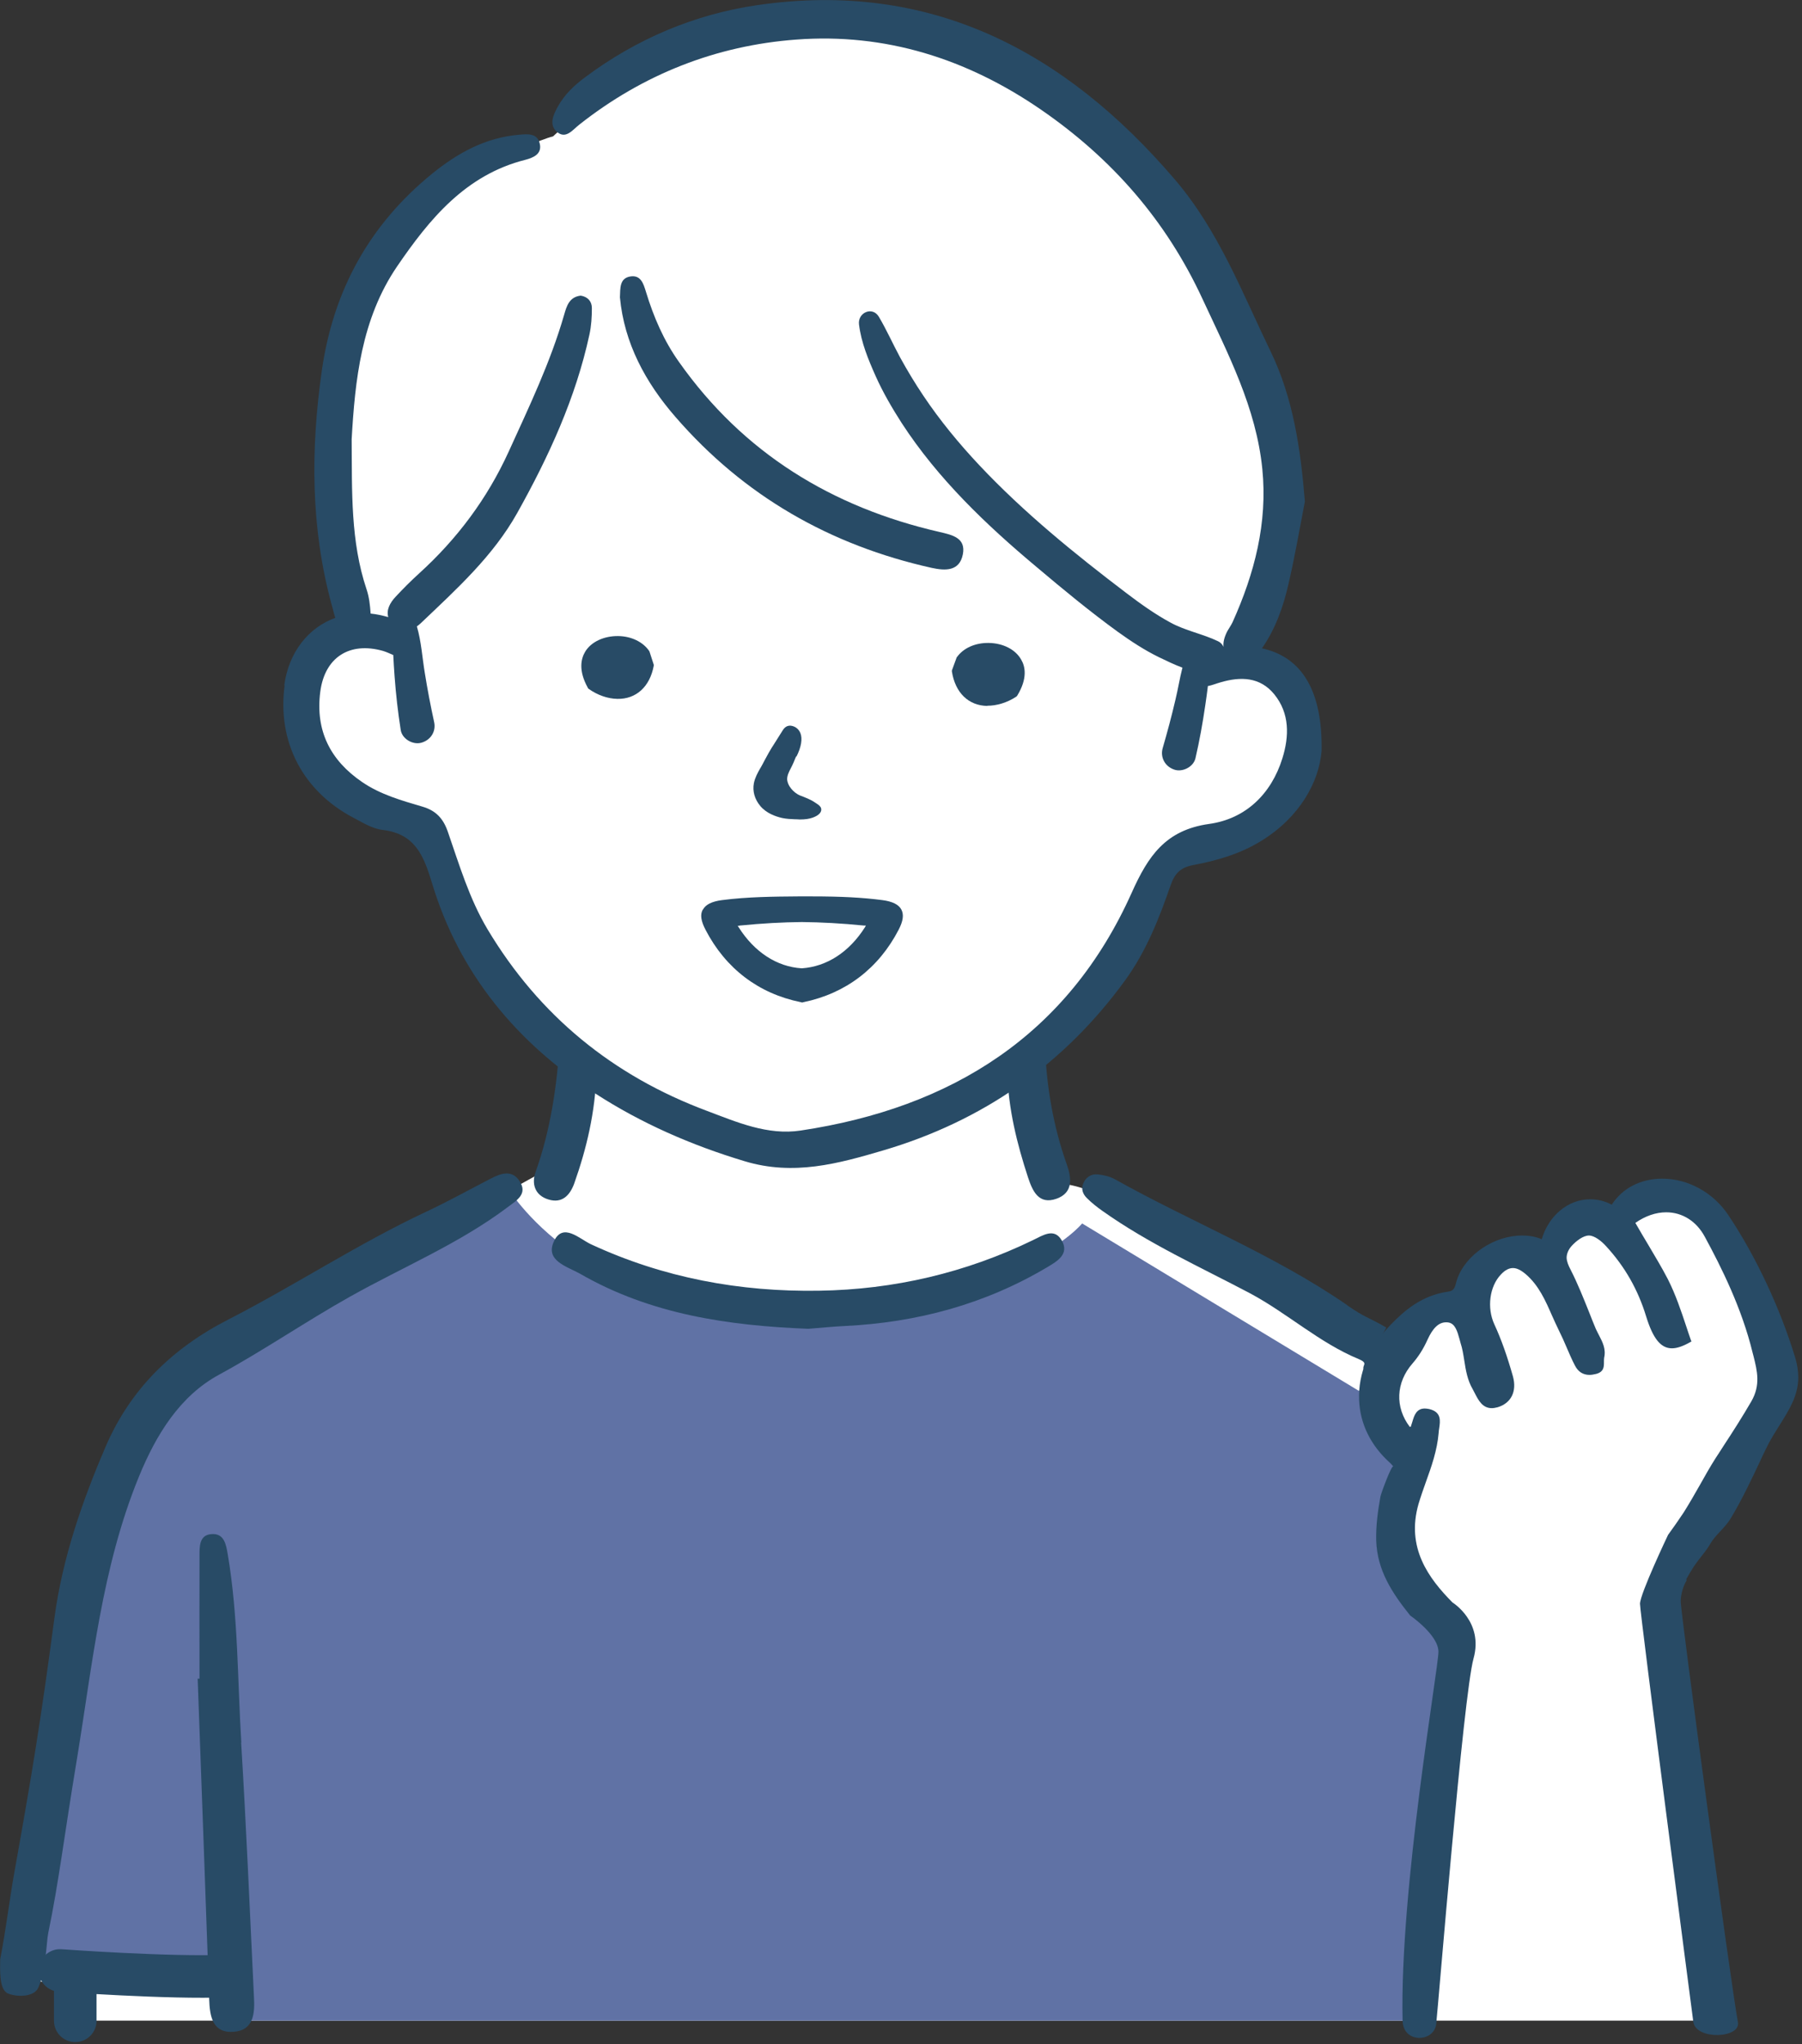 <?xml version="1.0" encoding="UTF-8"?>
<svg id="_色々な男性_上半身_笑顔" data-name="色々な男性　上半身　笑顔" xmlns="http://www.w3.org/2000/svg" width="97" height="110" viewBox="0 0 97 110">
  <rect x="0" y="0" width="97" height="110" fill="#333333" stroke="none"/>
  <defs>
    <style>
      .cls-1 {
        fill: #fff;
      }

      .cls-2 {
        fill: #284b66;
      }

      .cls-3 {
        fill: #6072a5;
      }

      .cls-4 {
        fill: none;
        stroke: #284b66;
        stroke-linecap: round;
        stroke-miterlimit: 10;
        stroke-width: 2.29px;
      }
    </style>
  </defs>
  <g id="_カーディガン_水玉シャツ" data-name="カーディガン×水玉シャツ">
    <path id="_白" data-name="白" class="cls-1" d="M75.34,73c-6.02-3.2-16.27-9.79-18.63-9.27l-1.5-6.6c1.95-1.5,6.81-7.2,7.89-11.07.68-1.17,2.08-1.3,3.21-1.82,3.77-1.26,4.72-6.9.47-8.88.52-1.37,1.75-3.35,1.85-4.78.44-4.67-2.09-13.83-4.5-18.15-1.4-3.71-18.25-20.2-34.36-5.09-1.29.31-6.76,2.98-7.7,4.5-4.04,6.53-5.43,11.91-3.23,19.48.86.85,1.19,3.25-.43,3.4-.85-.03-1.55.38-2.12.98-1.17,4.91,2.28,9.3,7.39,9.53,1.35,4.92,2.9,8.82,7.54,12.18l-1.53,5.39-19.27,10.71s-3.56,2.86-4.63,6.6c-1.08,3.74-4.99,26.26-4.99,26.26l3.26.63.2,1.74h89.05s-1.86-10.79-2.75-16.21c.18-.39.13-.82.06-1.22-.29-1.85-.4-7.09-3.77-6.05-.05-.6-.12-1.19-.17-1.79"/>
    <polygon class="cls-1" points="75.12 73.08 76.9 70.95 79.31 70.47 80.14 67.71 83.49 67.71 85.55 65.62 87.32 65.1 90.6 64.27 94.83 69.92 96.01 74.19 89.5 86.56 85.35 85.76 75.12 73.08"/>
    <path class="cls-3" d="M27.25,63.8s4.18,7.35,15.91,6.79,15.09-4.75,15.09-4.75l14.88,9s.72-.15,1.2,1.04,1.9,2.53,1.9,2.53l-1.11,4.66,3.32,4.98-1.97,20.69H12.88v-2.38l-11.69-.62,4.02-23.18,3.48-7.86,18.56-10.9Z"/>
    <g id="_アウトライン" data-name="アウトライン">
      <g>
        <path class="cls-2" d="M72.51,70.23c-3.93-2.71-8.37-4.46-12.5-6.77-.27-.15-.61-.23-.93-.26-.35-.03-.63.15-.77.49-.13.31-.01.58.19.78.26.26.55.49.85.7,2.48,1.76,5.25,3.01,7.92,4.42,2.03,1.08,3.74,2.67,5.87,3.55.69.29-.1.36.47.77.05-.31.3-.89.38-1.18.12-.42.45-.9.63-1.29-1.06-.61-1.11-.51-2.11-1.2Z"/>
        <path class="cls-2" d="M27.96,63.55c-.4-.61-1-.41-1.53-.13-1.17.6-2.31,1.24-3.49,1.79-3.67,1.72-7.06,3.96-10.65,5.8-3.05,1.56-5.28,3.78-6.59,6.81-1.27,2.95-2.34,6.03-2.77,9.25-.75,5.63-1.19,8.29-2.19,13.88-.22,1.24-.41,2.83-.73,4.49,0,.52-.08,1.66.44,1.85.54.2,1.4.16,1.61-.32.43-.97.43-2.44.54-2.96.57-2.75.86-5.25,1.53-9.28.85-5.15,1.34-10.36,3.35-15.27.93-2.27,2.21-4.34,4.31-5.48,2.41-1.31,4.66-2.86,7.05-4.2,2.85-1.6,5.9-2.86,8.52-4.84.45-.34,1.06-.69.61-1.37Z"/>
        <path class="cls-2" d="M12.99,93.78c-.21-3.38-.16-6.77-.73-10.13-.09-.53-.19-1.16-.9-1.09-.64.06-.62.68-.62,1.17-.01,2.2,0,4.41,0,6.61-.03,0-.07,0-.1,0,.21,5.75.42,11.5.62,17.24.03.92.17,1.86,1.34,1.76,1.07-.09,1.12-1.02,1.07-1.88-.22-4.56-.41-9.13-.69-13.69Z"/>
        <path class="cls-2" d="M56.26,56.3c-.6.56-1.31,1.03-2.04,1.43.06,1.95.52,3.81,1.12,5.64.24.72.57,1.48,1.53,1.14.92-.33.81-1.13.55-1.86-.73-2.06-1.09-4.19-1.17-6.36Z"/>
        <path class="cls-2" d="M30.91,63.69c.67-1.89,1.13-3.83,1.2-5.99-.72-.41-1.39-.95-1.98-1.55-.16,2.35-.5,4.68-1.3,6.92-.23.65-.03,1.26.69,1.48.74.23,1.16-.23,1.39-.86Z"/>
        <path class="cls-2" d="M55.62,66.73c-3.64,1.77-7.51,2.67-11.53,2.73-4.26.07-8.38-.69-12.28-2.5-.62-.29-1.51-1.19-1.99-.16-.5,1.05.72,1.36,1.41,1.75,3.8,2.19,7.99,2.79,12.28,2.96.65-.05,1.31-.12,1.96-.15,3.89-.19,7.55-1.17,10.91-3.17.52-.31,1.2-.7.77-1.44-.4-.69-1.01-.27-1.53-.02Z"/>
      </g>
      <g>
        <path class="cls-2" d="M15.3,36.89c.24-1.8,1.31-3.12,2.75-3.64-.08-.22-.12-.46-.19-.68-1.14-4.16-1.14-8.37-.54-12.6.61-4.32,2.56-7.88,5.95-10.63,1.37-1.11,2.87-1.94,4.68-2.09.45-.04.96-.09,1.1.46.15.58-.35.78-.77.89-3.22.81-5.17,3.2-6.9,5.73-1.94,2.84-2.27,6.17-2.45,9.3.02,2.86-.06,5.51.8,8.08.14.41.19.86.22,1.3,0,0,0,0,0,.01.31.03.63.1.95.19-.11-.38.08-.76.4-1.1.4-.43.82-.85,1.26-1.25,2.05-1.86,3.67-4.03,4.82-6.55,1.1-2.42,2.25-4.81,2.99-7.38.13-.45.27-.95.89-1.02.38.06.6.31.6.67,0,.48-.03.96-.13,1.42-.74,3.42-2.19,6.57-3.89,9.61-1.3,2.32-3.26,4.09-5.16,5.9-.08.08-.16.14-.24.2.24.81.29,1.69.43,2.52.14.88.31,1.76.5,2.63.11.51-.19.97-.69,1.11-.46.13-1.04-.21-1.11-.69-.15-.96-.26-1.92-.33-2.89-.03-.38-.05-.76-.07-1.14-.19-.08-.38-.17-.55-.22-1.8-.51-3.14.34-3.38,2.2-.27,2.09.54,3.69,2.26,4.86.98.67,2.12.99,3.24,1.32.72.21,1.12.63,1.37,1.36.62,1.79,1.16,3.61,2.14,5.25,2.78,4.64,6.74,7.87,11.8,9.76,1.62.61,3.27,1.33,5.05,1.06,8.13-1.22,14.39-5.14,17.82-12.8.88-1.96,1.81-3.37,4.17-3.7,1.95-.27,3.34-1.6,3.94-3.53.37-1.19.4-2.42-.44-3.45-.76-.93-1.8-.96-2.89-.64-.22.06-.45.16-.68.2-.04.34-.09.69-.14,1.03-.14.96-.31,1.91-.53,2.86-.11.47-.72.77-1.16.6-.48-.17-.75-.66-.6-1.16.25-.86.48-1.72.68-2.58.14-.57.23-1.16.38-1.74-.44-.16-.88-.38-1.26-.56-.78-.38-1.51-.86-2.22-1.37-1.5-1.09-2.93-2.27-4.34-3.46-2.73-2.28-5.34-4.77-7.29-7.77-.52-.81-1.01-1.65-1.4-2.52-.4-.9-.78-1.81-.9-2.79-.08-.63.72-1,1.07-.41.42.71.75,1.46,1.14,2.18.39.71.8,1.39,1.25,2.06.89,1.33,1.92,2.58,3.02,3.75,2.4,2.55,5.15,4.78,7.93,6.89.75.57,1.52,1.12,2.35,1.57.82.45,1.74.61,2.57,1.01.13.06.23.17.29.3-.03-.27.06-.56.21-.85.09-.16.2-.31.28-.48,1.18-2.62,1.89-5.34,1.6-8.24-.33-3.3-1.84-6.18-3.21-9.13-1.96-4.24-4.88-7.58-8.72-10.22-3.99-2.74-8.37-4.12-13.16-3.76-4.31.32-8.25,1.87-11.68,4.58-.37.29-.73.81-1.22.37-.41-.37-.18-.9.06-1.33.36-.66.9-1.17,1.5-1.61,2.75-2.05,5.88-3.37,9.22-3.86,9.33-1.37,16.59,2.46,22.51,9.39,2.35,2.75,3.61,6.07,5.15,9.25,1.2,2.48,1.61,5.2,1.84,8.07-.27,1.4-.53,2.92-.88,4.43-.28,1.23-.7,2.42-1.43,3.47,2.12.46,3.27,2.25,3.21,5.53-.14,1.66-1.17,3.56-3.26,4.84-1.12.69-2.36,1.05-3.63,1.29-.7.13-1.01.44-1.24,1.1-.62,1.79-1.31,3.54-2.44,5.1-3.3,4.54-7.67,7.58-13.03,9.16-2.41.71-4.82,1.38-7.46.58-2.86-.86-5.56-2.04-8.03-3.64-4.22-2.73-7.32-6.44-8.79-11.31-.45-1.48-.9-2.67-2.67-2.88-.54-.06-1.06-.39-1.56-.65-2.74-1.44-4.11-4.09-3.71-7.12Z"/>
        <path class="cls-2" d="M42.87,40.72c.26-.51.34-.97.21-1.28-.1-.23-.3-.37-.54-.39-.25,0-.36.17-.45.32l-.39.62c-.11.17-.22.34-.32.52-.08.14-.16.29-.24.44-.06.12-.13.25-.2.37l-.02.03c-.14.25-.28.5-.34.8-.08.43.04.86.35,1.23.33.39.82.56,1.17.64.23.05.47.06.7.07h.07c.06,0,.12.01.18.01.28,0,.51-.03.7-.1.33-.12.5-.3.45-.5-.03-.11-.15-.2-.28-.28l-.03-.02c-.13-.09-.26-.16-.38-.21-.08-.04-.17-.07-.26-.11-.11-.04-.22-.08-.32-.14-.17-.1-.32-.25-.43-.42-.08-.13-.12-.26-.13-.38,0-.21.1-.41.2-.6.1-.19.19-.4.28-.63Z"/>
        <path class="cls-2" d="M34.95,35.04c-.33-.49-.96-.8-1.67-.81-.77-.01-1.46.31-1.78.84-.22.37-.38,1,.14,1.94l.02.04.04.03c.47.33,1.01.52,1.53.53h0c1.01.02,1.75-.65,1.96-1.78v-.06s-.23-.71-.23-.71l-.02-.03Z"/>
        <path class="cls-2" d="M53.14,37.98h0c.51,0,1.06-.16,1.55-.48l.04-.03.03-.04c.56-.92.43-1.56.21-1.93-.3-.54-.97-.89-1.75-.9-.72-.01-1.35.27-1.7.75l-.02.02-.26.71v.06c.18,1.14.89,1.83,1.9,1.85Z"/>
        <path class="cls-2" d="M37.83,48.95c-.15.27-.1.61.15,1.09,1.08,2.08,2.85,3.43,5.12,3.89l.08.02.08-.02c2.26-.47,4.03-1.81,5.11-3.89.25-.48.29-.82.15-1.09-.14-.27-.48-.44-1.02-.51-1.07-.14-2.23-.2-3.78-.2h-.77c-1.27.01-2.71.02-4.09.2-.54.07-.88.24-1.02.51ZM39.81,49.81c1.21-.12,2.31-.18,3.35-.19h0c1.05.01,2.15.07,3.36.19h.09s-.05.09-.05.09c-.85,1.34-2.06,2.12-3.4,2.21-1.34-.08-2.55-.87-3.4-2.21l-.05-.08h.09Z"/>
        <path class="cls-2" d="M33.37,16.01c.02-.51-.02-1.03.55-1.13.58-.1.72.4.85.82.41,1.35.96,2.63,1.78,3.78,3.46,4.9,8.23,7.82,14.03,9.15.69.16,1.42.32,1.25,1.2-.18.92-.94.89-1.68.73-5.47-1.22-10.1-3.87-13.78-8.11-1.63-1.87-2.77-3.99-3-6.45Z"/>
      </g>
    </g>
  </g>
  <g id="_スーツ_ネクタイ" data-name="スーツ×ネクタイ">
    <g id="_アウトライン-2" data-name="アウトライン">
      <path class="cls-2" d="M90.77,84.99s.31-.58.58-.93c.24-.33.5-.61.7-.96.15-.26.34-.47.55-.69.2-.22.41-.44.57-.71.6-1,1.11-2.08,1.6-3.12.09-.2.18-.39.28-.59.22-.47.49-.89.74-1.29.51-.81,1-1.58,1.01-2.56,0-.34-.05-.69-.16-1.06-.8-2.64-2.11-5.46-3.62-7.71-.8-1.19-2.15-1.94-3.54-1.94-1.16,0-2.15.51-2.72,1.4-.38-.2-.77-.29-1.17-.29-1.18,0-2.23.88-2.6,2.15-.32-.14-.67-.2-1.06-.2-1.51,0-3.05,1.04-3.5,2.37-.02.06-.04.12-.05.18-.07.26-.12.43-.43.47-1.4.2-2.32.98-3.11,1.8-1.14,1.18-1.74,2.61-1.68,4.03.05,1.29.63,2.46,1.67,3.39.04.04.08.08.13.14.01.01.03.03.04.05-.09-.1-.66,1.45-.69,1.61-.14.78-.25,1.57-.23,2.37.05,1.61.86,2.83,1.83,4.04,0,0,1.52,1.04,1.52,1.95s-2.09,12.78-1.93,19.85c.03,1.25,1.7,1.17,1.81.18s1.46-17.69,2.01-19.67-1.13-3.01-1.13-3.01c-1.29-1.3-2.51-2.95-1.83-5.31.12-.4.26-.8.4-1.19.3-.83.6-1.69.68-2.61,0-.09.02-.18.03-.26.06-.41.13-.88-.53-1.04-.09-.02-.18-.03-.25-.03-.45,0-.57.39-.66.7-.03.1-.06.19-.09.28-.01,0-.04,0-.05.01,0,0,0,0,0,0-.81-1.06-.75-2.39.14-3.41.32-.37.58-.77.81-1.28.29-.64.61-.94,1-.94.04,0,.09,0,.13.01.36.06.48.48.59.88.02.08.04.15.06.22.1.3.15.63.2.94.08.52.17,1.07.46,1.56.04.07.08.15.12.23.19.37.41.78.9.78.1,0,.2-.02.32-.05.73-.22,1.04-.86.82-1.66-.3-1.06-.62-1.98-1-2.8-.41-.89-.26-2.04.35-2.68.22-.24.44-.35.65-.35s.43.11.69.33c.7.6,1.06,1.42,1.41,2.22.12.26.24.54.37.8.15.3.29.61.42.92.14.32.28.66.45.98.17.33.43.5.78.5.11,0,.22-.02.35-.05.44-.11.43-.41.43-.64,0-.08,0-.16.01-.23.11-.48-.09-.85-.28-1.22-.06-.12-.12-.23-.17-.34-.12-.29-.24-.58-.35-.87-.31-.77-.62-1.56-1.01-2.32-.11-.21-.2-.42-.21-.63,0-.22.1-.46.29-.66.24-.26.61-.54.91-.54.3,0,.68.3.93.58,1.01,1.1,1.71,2.33,2.15,3.77.37,1.2.79,1.72,1.39,1.72.27,0,.59-.11.98-.33l.07-.04-.03-.07c-.09-.25-.17-.5-.25-.74-.28-.84-.57-1.71-.99-2.54-.32-.62-.68-1.21-1.02-1.79-.24-.4-.49-.82-.73-1.24.53-.37,1.1-.57,1.66-.57.87,0,1.63.48,2.08,1.32.89,1.64,1.99,3.84,2.57,6.23.02.06.03.13.05.19.2.8.39,1.56-.12,2.44-.47.81-.98,1.61-1.48,2.37-.15.23-.29.46-.44.68-.3.47-.58.97-.85,1.45-.27.48-.56.98-.86,1.46-.27.41-.56.82-.85,1.22,0,0-1.51,3.17-1.51,3.71s2.8,21.97,2.87,22.5c.14.99,2.58.89,2.4,0-.31-1.54-3.1-22.12-3.08-22.65.02-.65.32-1.11.32-1.11Z"/>
    </g>
  </g>
  <path class="cls-4" d="M3.23,106.04s5.92.43,8.95.3"/>
  <line class="cls-4" x1="4.05" y1="108.75" x2="4.05" y2="106.36"/>
</svg>